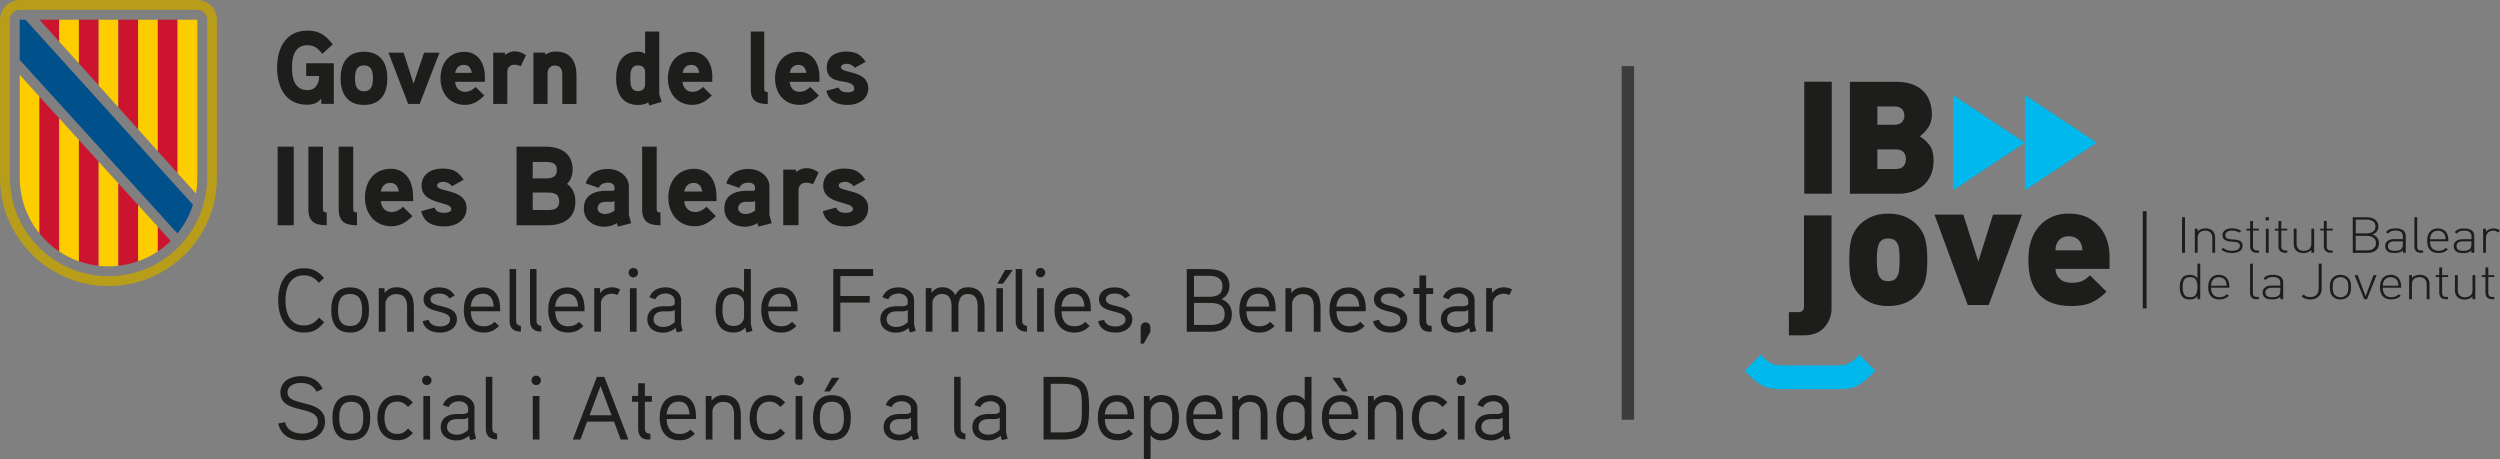 <?xml version="1.0" encoding="UTF-8"?>
<svg id="Capa_2" data-name="Capa 2" xmlns="http://www.w3.org/2000/svg" viewBox="0 0 465.55 85.52">
  <rect x="0" y="0" width="465.55" height="85.52" fill="#808080" stroke="none"/>
  <defs>
    <style>
      .cls-1 {
        fill: none;
      }

      .cls-2 {
        fill: #3c3c3b;
      }

      .cls-3 {
        fill: #1d1d1b;
      }

      .cls-4 {
        fill: #00508b;
      }

      .cls-5 {
        fill: #b89d1b;
      }

      .cls-6 {
        fill: #fecd00;
      }

      .cls-7 {
        fill: #fff;
      }

      .cls-8 {
        fill: #00b8eb;
      }

      .cls-9 {
        fill: #cc142e;
      }
    </style>
  </defs>
  <g id="Capa_1-2" data-name="Capa 1">
    <rect class="cls-2" x="301.99" y="12.31" width="2.31" height="65.85"/>
    <path class="cls-3" d="M57.02,11.79v2.36h2.41c0,1.37-.6,2.63-2.16,2.63-2.43,0-2.9-2.22-2.9-4.18s.45-4.18,2.88-4.18c1.3,0,2.02.62,2.76,1.61l1.95-1.76c-1.28-1.7-2.51-2.57-4.7-2.57-4.06,0-5.66,3.3-5.66,6.9s1.55,6.9,5.57,6.9c1.06,0,1.98-.27,2.66-1.14v.98h2.33v-7.56h-5.15ZM72.13,14.59c0-2.84-1.26-4.96-4.35-4.96s-4.35,2.13-4.35,4.96,1.26,4.95,4.35,4.95,4.35-2.11,4.35-4.95M69.45,14.59c0,1.2-.23,2.4-1.67,2.4s-1.67-1.2-1.67-2.4.21-2.41,1.67-2.41,1.67,1.21,1.67,2.41M78.97,9.81l-1.96,5.78-1.84-5.78h-2.83l3.67,9.55h2.14l3.69-9.55h-2.86ZM90.3,14.38c0-2.8-1.44-4.73-3.8-4.73-2.92,0-4.47,2.22-4.47,4.95s1.67,4.93,4.56,4.93c1.46,0,2.54-.68,3.61-1.74l-1.63-1.6c-.47.48-1.15.91-1.96.91-1.15,0-1.77-.81-1.87-1.87h5.55v-.83h0ZM84.76,13.57c.16-.89.66-1.49,1.61-1.49s1.36.64,1.48,1.49h-3.09ZM97.95,10.29c-.68-.48-1.34-.73-2.1-.73-1.01,0-1.77.66-1.77.66l-.09-.41h-2.14v9.55h2.62v-5.97c0-.81.49-1.34,1.38-1.34.37,0,.76.12,1.13.27l.97-2.03ZM107.34,13.98c0-2.64-1.13-4.39-3.96-4.39-.62,0-1.38.25-1.8.6l-.09-.39h-2.16v9.55h2.64v-5.78c0-.75.54-1.37,1.3-1.37,1.21,0,1.44.79,1.44,1.84v5.32h2.64v-5.37h-.01ZM123.22,18.97c-.04-.14-.45-1.37-.45-1.43V5.87h-2.64v4.14c-.43-.27-.85-.39-1.32-.39-2.99,0-4.08,2.28-4.08,4.95s1.07,4.98,4.08,4.98c.66,0,1.34-.14,1.91-.46l.2.56,2.31-.68h0ZM120.13,15.75c0,.75-.56,1.22-1.3,1.22-1.42,0-1.46-1.35-1.46-2.39s.04-2.41,1.46-2.41c.74,0,1.3.46,1.3,1.22v2.38h0ZM132.66,14.38c0-2.8-1.44-4.73-3.81-4.73-2.92,0-4.47,2.22-4.47,4.95s1.67,4.93,4.56,4.93c1.46,0,2.54-.68,3.61-1.74l-1.63-1.6c-.47.48-1.15.91-1.96.91-1.15,0-1.77-.81-1.87-1.87h5.55v-.83h0ZM127.12,13.57c.16-.89.66-1.49,1.61-1.49s1.36.64,1.48,1.49h-3.09ZM142.96,17.15c-.45,0-.64-.12-.64-.58V5.87h-2.51v10.75c0,2.16,1.17,2.75,3.17,2.75l-.02-2.2h0ZM152.6,14.38c0-2.8-1.44-4.73-3.8-4.73-2.92,0-4.47,2.22-4.47,4.95s1.67,4.93,4.56,4.93c1.46,0,2.54-.68,3.61-1.74l-1.63-1.6c-.47.48-1.15.91-1.96.91-1.15,0-1.77-.81-1.87-1.87h5.55v-.83h0ZM147.06,13.57c.16-.89.66-1.49,1.61-1.49s1.36.64,1.48,1.49h-3.09ZM161.68,16.43c0-3.44-5.07-2.67-5.07-3.89,0-.56.72-.66,1.13-.66.56,0,1.11.31,1.44.75l2.02-1.12c-.97-1.47-1.91-1.91-3.71-1.91s-3.53.91-3.53,2.94c0,3.8,5.11,1.72,5.11,4,0,.58-.81.66-1.24.66-.99,0-1.42-.33-1.65-.91l-2.29.62c.47,1.99,2.04,2.63,3.98,2.63s3.83-1.04,3.83-3.11"/>
    <path class="cls-3" d="M54.7,27.31h-3v14.64h3v-14.64ZM60.83,39.55c-.48,0-.69-.12-.69-.63v-11.61h-2.71v11.66c0,2.35,1.26,2.98,3.42,2.98l-.02-2.39h0ZM66.47,39.55c-.48,0-.69-.12-.69-.63v-11.61h-2.71v11.66c0,2.35,1.26,2.98,3.42,2.98l-.02-2.39h0ZM76.92,36.56c0-3.04-1.55-5.13-4.12-5.13-3.15,0-4.84,2.41-4.84,5.36s1.81,5.34,4.94,5.34c1.58,0,2.75-.73,3.91-1.89l-1.76-1.74c-.5.52-1.24.98-2.12.98-1.24,0-1.91-.88-2.02-2.03h6.02v-.9h0ZM70.93,35.67c.17-.96.71-1.61,1.74-1.61s1.47.69,1.6,1.61h-3.34ZM86.89,38.78c0-3.73-5.49-2.9-5.49-4.21,0-.61.78-.71,1.22-.71.61,0,1.2.34,1.55.82l2.18-1.21c-1.05-1.59-2.06-2.08-4.01-2.08s-3.83.98-3.83,3.19c0,3.63,5.53,2.83,5.53,4.34,0,.63-.88.71-1.34.71-1.07,0-1.53-.35-1.78-.98l-2.48.67c.5,2.16,2.2,2.85,4.31,2.85s4.14-1.13,4.14-3.38M107.14,37.48c0-1.26-.48-2.52-1.55-3.23.69-.67,1.05-1.65,1.05-2.62,0-3.11-2.25-4.32-5.07-4.32h-5.38v14.64h5.72c2.96,0,5.24-1.21,5.24-4.46M103.7,31.65c0,1.36-.95,1.57-2.08,1.57h-2.42v-3.06h2.42c1.11,0,2.08.17,2.08,1.49M104.14,37.5c0,1.44-1.03,1.61-2.23,1.61h-2.71v-3.25h2.71c1.2,0,2.23.19,2.23,1.63M117.11,39.99v-5.26c0-2.01-1.97-3.27-3.85-3.27-1.99,0-3.59.79-4.18,2.69l2.42.84c.31-.71.97-.98,1.76-.98.65,0,1.18.35,1.18.96v.29c0,.12-.08.25-.36.27,0,0-.88-.02-1.58,0-2.63.15-3.78,1.4-3.78,3.29,0,2.2,1.81,3.4,3.85,3.4.76,0,1.68-.23,2.29-.69l.21.67,2.46-.63-.42-1.57h0ZM114.44,39.2c-.53.42-1.13.65-1.81.65-.57,0-1.35-.33-1.35-1.02,0-.9.67-1.23,1.45-1.25h1.18c.21,0,.38-.04.53-.15v1.78h0ZM122.98,39.55c-.48,0-.69-.12-.69-.63v-11.61h-2.71v11.66c0,2.35,1.26,2.98,3.42,2.98l-.02-2.39h0ZM133.42,36.56c0-3.04-1.55-5.13-4.12-5.13-3.15,0-4.84,2.41-4.84,5.36s1.81,5.34,4.94,5.34c1.58,0,2.75-.73,3.91-1.89l-1.76-1.74c-.5.52-1.24.98-2.12.98-1.24,0-1.91-.88-2.02-2.03h6.02v-.9h0ZM127.43,35.67c.17-.96.72-1.61,1.74-1.61s1.47.69,1.6,1.61h-3.34ZM143.28,39.99v-5.26c0-2.01-1.97-3.27-3.85-3.27-2,0-3.59.79-4.18,2.69l2.42.84c.31-.71.97-.98,1.76-.98.65,0,1.18.35,1.18.96v.29c0,.12-.08.25-.36.27,0,0-.88-.02-1.58,0-2.63.15-3.78,1.4-3.78,3.29,0,2.2,1.81,3.4,3.85,3.4.76,0,1.68-.23,2.29-.69l.21.67,2.46-.63-.42-1.57h0ZM140.62,39.2c-.53.42-1.13.65-1.81.65-.57,0-1.35-.33-1.35-1.02,0-.9.67-1.23,1.45-1.25h1.18c.21,0,.38-.04.53-.15v1.78h0ZM152.45,32.11c-.73-.52-1.45-.8-2.27-.8-1.09,0-1.91.71-1.91.71l-.1-.44h-2.31v10.36h2.84v-6.48c0-.88.52-1.44,1.49-1.44.4,0,.82.12,1.22.29l1.05-2.2h0ZM161.68,38.78c0-3.73-5.49-2.9-5.49-4.21,0-.61.78-.71,1.22-.71.61,0,1.2.34,1.55.82l2.18-1.21c-1.05-1.59-2.06-2.08-4.01-2.08s-3.83.98-3.83,3.19c0,3.63,5.53,2.83,5.53,4.34,0,.63-.88.71-1.34.71-1.07,0-1.53-.35-1.79-.98l-2.48.67c.5,2.16,2.21,2.85,4.31,2.85s4.14-1.13,4.14-3.38"/>
    <path class="cls-5" d="M36.74,0H3.68C1.65,0,0,1.64,0,3.68v29.39c0,11.16,9.05,20.2,20.2,20.2s20.2-9.05,20.2-20.2V3.68c0-2.03-1.64-3.68-3.68-3.68M38.58,33.06c0,10.15-8.23,18.37-18.37,18.37S1.84,43.21,1.84,33.06V3.68c0-1.02.82-1.84,1.84-1.84h33.06c1.02,0,1.84.82,1.84,1.84v29.39h0Z"/>
    <polygon class="cls-9" points="11.02 3.68 7.36 3.68 11.02 7.73 11.02 3.68"/>
    <polygon class="cls-6" points="11.02 7.34 11.02 3.68 14.7 3.68 14.7 11.82 11.02 7.73 11.02 7.34"/>
    <polygon class="cls-9" points="14.7 3.68 18.37 3.68 18.37 15.9 14.7 11.82 14.7 3.68"/>
    <polygon class="cls-6" points="18.37 3.68 22.04 3.68 22.04 19.99 18.37 15.9 18.37 3.68"/>
    <polygon class="cls-9" points="22.04 3.68 25.72 3.68 25.72 24.08 22.04 19.99 22.04 3.68"/>
    <polygon class="cls-6" points="25.72 22.96 25.72 3.68 29.39 3.68 29.39 25.72 29.39 28.16 25.72 24.08 25.72 22.96"/>
    <polygon class="cls-9" points="29.39 3.68 33.06 3.68 33.06 32.24 29.39 28.16 29.39 3.68"/>
    <path class="cls-6" d="M33.06,32.24V3.68h3.68v29.39c0,1.01-.09,2-.26,2.96l-3.4-3.79h0Z"/>
    <path class="cls-6" d="M3.68,33.09c0,3.93,1.38,7.56,3.68,10.39v-25.47l-3.68-4.06v19.15Z"/>
    <path class="cls-9" d="M7.35,18.01v25.47c1.05,1.3,2.29,2.43,3.68,3.36v-24.8l-3.68-4.03Z"/>
    <path class="cls-6" d="M11.02,22.03v24.8c1.13.76,2.37,1.38,3.68,1.84v-22.6l-3.68-4.04Z"/>
    <path class="cls-9" d="M14.7,48.65c1.17.41,2.4.7,3.68.84v-19.38l-3.68-4.04v22.58Z"/>
    <path class="cls-6" d="M18.37,46.84v2.66c.6.07,1.21.1,1.84.1s1.23-.03,1.84-.1v-15.35l-3.68-4.04v16.73Z"/>
    <path class="cls-9" d="M25.72,38.18l-3.68-4.04v15.34c1.28-.14,2.5-.43,3.68-.84v-10.46h0Z"/>
    <polygon class="cls-7" points="25.72 35.42 25.76 35.4 25.72 35.34 25.72 35.42"/>
    <path class="cls-6" d="M25.72,48.65c1.31-.46,2.54-1.09,3.68-1.84v-4.58l-3.68-4.04v10.46h0Z"/>
    <path class="cls-9" d="M29.39,42.23v4.59c.86-.58,1.66-1.23,2.4-1.95l-2.4-2.64Z"/>
    <path class="cls-4" d="M33.06,43.45c1.27-1.57,2.25-3.37,2.88-5.33l-1.94-2.13L4.75,3.68h-1.08v7.47l28.64,31.52.73.79h.01s0,0,0,0Z"/>
    <path class="cls-3" d="M60.37,60.02c-1.11,1.3-1.99,1.91-3.74,1.91-3.48,0-4.82-2.88-4.82-5.99s1.32-5.99,4.8-5.99c1.67,0,2.68.6,3.73,1.82l-.96.9c-.77-.87-1.51-1.4-2.77-1.4-2.74,0-3.45,2.49-3.45,4.67s.71,4.67,3.45,4.67c1.29,0,2.04-.57,2.81-1.47l.96.89h0Z"/>
    <path class="cls-3" d="M65.19,61.93c-2.59,0-3.51-1.8-3.51-4.2s.92-4.21,3.51-4.21,3.53,1.82,3.53,4.21-.94,4.2-3.53,4.2ZM65.19,54.74c-1.91,0-2.24,1.49-2.24,2.99s.33,2.98,2.24,2.98,2.24-1.47,2.24-2.98-.33-2.99-2.24-2.99Z"/>
    <path class="cls-3" d="M77.06,61.78h-1.25v-4.56c0-1.42-.42-2.46-2.09-2.46-1.11,0-1.94.89-1.94,1.77v5.25h-1.25v-8.11h1.07l.03.9c.52-.77,1.4-1.07,2.14-1.07,2.37,0,3.3,1.46,3.3,3.68v4.6h0Z"/>
    <path class="cls-3" d="M81.99,61.93c-1.57,0-2.91-.55-3.3-2.11l1.12-.28c.28.92,1.14,1.25,2.16,1.25.75,0,1.84-.3,1.84-1.29,0-2.04-4.93-.89-4.93-3.76,0-1.54,1.36-2.22,2.83-2.22,1.37,0,2.26.39,2.96,1.52l-.98.54c-.43-.68-1.11-.92-1.87-.92-.62,0-1.65.17-1.65,1.09,0,1.77,4.92.67,4.92,3.71,0,1.64-1.55,2.48-3.08,2.48h0Z"/>
    <path class="cls-3" d="M93.12,57.97h-5.45c.05,1.64.71,2.79,2.44,2.79.83,0,1.51-.3,1.99-.83l.82.77c-.77.8-1.62,1.23-2.81,1.23-2.58,0-3.74-1.79-3.74-4.2s1.09-4.2,3.61-4.2c2.11,0,3.15,1.64,3.15,3.83v.6h0ZM91.93,57.09c-.07-1.32-.57-2.39-2.01-2.39s-2.12.96-2.26,2.39h4.27Z"/>
    <path class="cls-3" d="M97.01,61.76c-1.4-.03-2.11-.64-2.11-2.01v-9.65h1.21v9.65c0,.47.2.87.89.92v1.09Z"/>
    <path class="cls-3" d="M100.81,61.76c-1.4-.03-2.11-.64-2.11-2.01v-9.65h1.21v9.65c0,.47.2.87.89.92v1.09Z"/>
    <path class="cls-3" d="M108.84,57.97h-5.45c.05,1.64.71,2.79,2.44,2.79.83,0,1.51-.3,1.99-.83l.82.77c-.77.8-1.62,1.23-2.81,1.23-2.58,0-3.74-1.79-3.74-4.2s1.09-4.2,3.61-4.2c2.11,0,3.15,1.64,3.15,3.83v.6h0ZM107.65,57.09c-.07-1.32-.57-2.39-2.01-2.39s-2.12.96-2.26,2.39h4.27Z"/>
    <path class="cls-3" d="M114.99,54.93c-.33-.14-.71-.24-1.07-.24-1.09,0-2.01.77-2.01,1.79v5.28h-1.25v-8.11h1.07l.03.97c.42-.73,1.32-1.12,2.16-1.12.55,0,1.07.14,1.57.4l-.5,1.02h0Z"/>
    <path class="cls-3" d="M117.93,51.65c-.48,0-.87-.4-.87-.87,0-.5.39-.89.87-.89s.89.39.89.89c0,.47-.4.87-.89.87ZM118.55,61.78h-1.25v-8.11h1.25v8.11Z"/>
    <path class="cls-3" d="M127.12,61.64l-1.09.26-.22-.82c-.75.62-1.51.87-2.36.87-1.59,0-2.91-.85-2.91-2.51,0-1.47,1.07-2.36,2.81-2.41.25-.01,1.25,0,1.25,0,.37-.01.75-.05,1.04-.37v-.67c0-.85-.89-1.34-1.65-1.34s-1.62.28-1.97,1.09l-1.09-.37c.5-1.32,1.62-1.86,3.09-1.86,1.37,0,2.81.94,2.81,2.37v4.52l.28,1.22h0ZM125.64,57.72c-.45.25-.64.26-.97.26h-1.23c-.87.01-1.74.43-1.74,1.47s.96,1.44,1.79,1.44,1.51-.3,2.16-.9v-2.27h0Z"/>
    <path class="cls-3" d="M139,61.94l-.22-.96c-.57.71-1.4.94-2.18.94-2.58,0-3.34-1.93-3.34-4.21s.82-4.2,3.36-4.2c.62,0,1.44.23,1.93.92v-4.33h1.27v10.23s.28,1.23.3,1.29c0,0-1.12.32-1.12.32ZM138.56,56.51c0-1.09-.87-1.77-1.93-1.77-1.87,0-2.09,1.61-2.09,2.98s.22,2.99,2.08,2.99c1.05,0,1.94-.67,1.94-1.77v-2.43Z"/>
    <path class="cls-3" d="M148.51,57.97h-5.45c.05,1.64.71,2.79,2.44,2.79.83,0,1.51-.3,1.99-.83l.82.77c-.77.8-1.62,1.23-2.81,1.23-2.58,0-3.74-1.79-3.74-4.2s1.09-4.2,3.61-4.2c2.11,0,3.15,1.64,3.15,3.83v.6h0ZM147.32,57.09c-.07-1.32-.57-2.39-2.01-2.39s-2.12.96-2.26,2.39h4.27Z"/>
    <path class="cls-3" d="M162.59,51.41h-6.1v3.71h5.47v1.23h-5.47v5.42h-1.32v-11.67h7.43v1.3h0Z"/>
    <path class="cls-3" d="M170.51,61.64l-1.09.26-.22-.82c-.75.62-1.51.87-2.36.87-1.59,0-2.91-.85-2.91-2.51,0-1.47,1.07-2.36,2.81-2.41.25-.01,1.25,0,1.25,0,.37-.01.75-.05,1.04-.37v-.67c0-.85-.89-1.34-1.65-1.34s-1.62.28-1.97,1.09l-1.09-.37c.5-1.32,1.62-1.86,3.09-1.86,1.37,0,2.81.94,2.81,2.37v4.52l.28,1.22h0ZM169.04,57.72c-.45.25-.64.26-.97.26h-1.23c-.87.01-1.74.43-1.74,1.47s.96,1.44,1.79,1.44,1.51-.3,2.16-.9v-2.27h0Z"/>
    <path class="cls-3" d="M183.33,61.78h-1.27v-4.6c0-1.23-.25-2.43-1.82-2.43s-1.77,1.44-1.77,2.59v4.43h-1.27v-4.6c0-1.23-.26-2.43-1.84-2.43-.87,0-1.72.73-1.72,1.61v5.42h-1.25v-8.11h1.07l.03.9c.47-.77,1.28-1.07,1.91-1.07,1.09,0,1.91.39,2.51,1.47.5-1.05,1.32-1.47,2.34-1.47,2.24,0,3.09,1.57,3.09,3.68v4.6h0Z"/>
    <path class="cls-3" d="M186.77,61.78h-1.23v-8.11h1.23v8.11ZM188.6,50.27l-1.82,2.56h-1.04l1.42-2.56h1.44Z"/>
    <path class="cls-3" d="M191.25,61.76c-1.4-.03-2.11-.64-2.11-2.01v-9.65h1.21v9.65c0,.47.2.87.89.92v1.09Z"/>
    <path class="cls-3" d="M193.76,51.65c-.48,0-.87-.4-.87-.87,0-.5.39-.89.87-.89s.89.39.89.89c0,.47-.4.87-.89.87ZM194.38,61.78h-1.25v-8.11h1.25v8.11Z"/>
    <path class="cls-3" d="M203.12,57.97h-5.45c.05,1.64.71,2.79,2.44,2.79.83,0,1.51-.3,1.99-.83l.82.77c-.77.8-1.62,1.23-2.81,1.23-2.58,0-3.74-1.79-3.74-4.2s1.09-4.2,3.61-4.2c2.11,0,3.15,1.64,3.15,3.83v.6h0ZM201.94,57.09c-.07-1.32-.57-2.39-2.01-2.39s-2.12.96-2.26,2.39h4.27,0Z"/>
    <path class="cls-3" d="M207.77,61.93c-1.57,0-2.91-.55-3.3-2.11l1.12-.28c.28.92,1.14,1.25,2.16,1.25.75,0,1.84-.3,1.84-1.29,0-2.04-4.93-.89-4.93-3.76,0-1.54,1.36-2.22,2.83-2.22,1.37,0,2.26.39,2.96,1.52l-.99.54c-.43-.68-1.11-.92-1.87-.92-.62,0-1.65.17-1.65,1.09,0,1.77,4.92.67,4.92,3.71,0,1.64-1.55,2.48-3.08,2.48h0Z"/>
    <path class="cls-3" d="M214.23,61.78l-1.24,2.2h-.57v-3.02c0-.52.4-.94.87-.94.54,0,.94.42.94.94v.82h0Z"/>
    <path class="cls-3" d="M225.37,61.78h-4.37v-11.67h4.08c2.16,0,3.87.85,3.87,3.19,0,.89-.4,1.84-1.46,2.41,1.36.54,1.91,1.64,1.91,2.76,0,2.44-1.76,3.31-4.03,3.31ZM225.1,51.36h-2.76v3.91h2.81c1.36,0,2.49-.37,2.49-1.97s-1.25-1.94-2.54-1.94h0ZM225.37,56.41h-3.02v4.1h3.02c1.39,0,2.69-.32,2.69-2.02s-1.29-2.08-2.69-2.08Z"/>
    <path class="cls-3" d="M237.54,57.97h-5.45c.05,1.64.71,2.79,2.44,2.79.83,0,1.51-.3,1.99-.83l.82.77c-.77.8-1.62,1.23-2.81,1.23-2.58,0-3.74-1.79-3.74-4.2s1.09-4.2,3.61-4.2c2.11,0,3.15,1.64,3.15,3.83v.6h0ZM236.35,57.09c-.07-1.32-.57-2.39-2.01-2.39s-2.12.96-2.26,2.39h4.27,0Z"/>
    <path class="cls-3" d="M245.9,61.78h-1.25v-4.56c0-1.42-.42-2.46-2.09-2.46-1.11,0-1.94.89-1.94,1.77v5.25h-1.25v-8.11h1.07l.03.9c.52-.77,1.4-1.07,2.14-1.07,2.37,0,3.3,1.46,3.3,3.68v4.6h0Z"/>
    <path class="cls-3" d="M254.32,57.97h-5.45c.05,1.64.71,2.79,2.44,2.79.83,0,1.51-.3,1.99-.83l.82.77c-.77.8-1.62,1.23-2.81,1.23-2.58,0-3.74-1.79-3.74-4.2s1.09-4.2,3.61-4.2c2.11,0,3.15,1.64,3.15,3.83v.6h0ZM253.13,57.09c-.07-1.32-.57-2.39-2.01-2.39s-2.12.96-2.26,2.39h4.27,0Z"/>
    <path class="cls-3" d="M258.97,61.93c-1.57,0-2.91-.55-3.3-2.11l1.12-.28c.28.92,1.14,1.25,2.16,1.25.75,0,1.84-.3,1.84-1.29,0-2.04-4.93-.89-4.93-3.76,0-1.54,1.36-2.22,2.83-2.22,1.37,0,2.26.39,2.96,1.52l-.99.54c-.43-.68-1.11-.92-1.87-.92-.62,0-1.65.17-1.65,1.09,0,1.77,4.92.67,4.92,3.71,0,1.64-1.55,2.48-3.08,2.48h0Z"/>
    <path class="cls-3" d="M266.88,54.75h-1.3v4.92c0,.75.28,1,1.02,1.02v1.09h-.47c-1.25,0-1.8-.85-1.8-2.01v-5.02h-1.14v-1.09h1.14v-2.36h1.25v2.36h1.3v1.09h0Z"/>
    <path class="cls-3" d="M274.89,61.64l-1.09.26-.22-.82c-.75.62-1.51.87-2.36.87-1.59,0-2.91-.85-2.91-2.51,0-1.47,1.07-2.36,2.81-2.41.25-.01,1.25,0,1.25,0,.37-.01.75-.05,1.04-.37v-.67c0-.85-.89-1.34-1.65-1.34s-1.62.28-1.97,1.09l-1.09-.37c.5-1.32,1.62-1.86,3.09-1.86,1.37,0,2.81.94,2.81,2.37v4.52l.28,1.22h0ZM273.42,57.72c-.45.25-.64.26-.97.26h-1.24c-.87.01-1.74.43-1.74,1.47s.96,1.44,1.79,1.44,1.51-.3,2.16-.9v-2.27h0Z"/>
    <path class="cls-3" d="M281.08,54.93c-.33-.14-.71-.24-1.07-.24-1.09,0-2.01.77-2.01,1.79v5.28h-1.25v-8.11h1.07l.03.97c.42-.73,1.32-1.12,2.16-1.12.55,0,1.07.14,1.57.4l-.5,1.02h0Z"/>
    <path class="cls-3" d="M56.36,82c-2.37,0-4.01-.92-4.55-3.13l1.27-.25c.4,1.61,1.79,2.12,3.28,2.12,1.29,0,2.84-.68,2.84-2.22,0-3.19-6.99-1.27-6.99-5.42,0-2.09,1.87-3.05,3.8-3.05s3.24.67,4.1,2.36l-1.15.54c-.65-1.21-1.59-1.64-2.94-1.64-1.05,0-2.48.42-2.48,1.79,0,2.77,6.99,1.04,6.99,5.42,0,2.26-2.04,3.48-4.16,3.48h0Z"/>
    <path class="cls-3" d="M65.41,82c-2.59,0-3.51-1.8-3.51-4.2s.92-4.21,3.51-4.21,3.53,1.82,3.53,4.21-.94,4.2-3.53,4.2ZM65.41,74.81c-1.91,0-2.24,1.49-2.24,2.99s.33,2.98,2.24,2.98,2.24-1.47,2.24-2.98-.33-2.99-2.24-2.99Z"/>
    <path class="cls-3" d="M75.99,75.78c-.54-.58-1.11-1-1.97-1-1.89,0-2.43,1.49-2.43,3.02s.54,3.01,2.43,3.01c.87,0,1.44-.42,1.97-1l.9.83c-.85.9-1.59,1.34-2.88,1.34-2.48,0-3.73-1.84-3.73-4.18s1.25-4.21,3.73-4.21c1.29,0,2.04.47,2.88,1.36l-.9.83h0Z"/>
    <path class="cls-3" d="M79.47,71.71c-.48,0-.87-.4-.87-.87,0-.5.39-.89.87-.89s.89.39.89.89c0,.47-.4.87-.89.87ZM80.09,81.85h-1.25v-8.11h1.25v8.11Z"/>
    <path class="cls-3" d="M88.65,81.71l-1.09.26-.22-.82c-.75.62-1.51.87-2.36.87-1.59,0-2.91-.85-2.91-2.51,0-1.47,1.07-2.36,2.81-2.41.25-.01,1.25,0,1.25,0,.37-.01.75-.05,1.04-.37v-.67c0-.85-.89-1.34-1.65-1.34s-1.62.28-1.97,1.09l-1.09-.37c.5-1.32,1.62-1.86,3.09-1.86,1.37,0,2.81.94,2.81,2.37v4.52l.28,1.22h0ZM87.18,77.78c-.45.25-.64.26-.97.26h-1.23c-.87.01-1.74.43-1.74,1.47s.96,1.44,1.79,1.44,1.51-.3,2.16-.9v-2.27h0Z"/>
    <path class="cls-3" d="M92.58,81.83c-1.4-.03-2.11-.64-2.11-2.01v-9.65h1.21v9.65c0,.47.2.87.89.92v1.09Z"/>
    <path class="cls-3" d="M99.84,71.71c-.48,0-.87-.4-.87-.87,0-.5.39-.89.87-.89s.89.39.89.89c0,.47-.4.87-.89.87ZM100.46,81.85h-1.25v-8.11h1.25v8.11Z"/>
    <path class="cls-3" d="M117.01,81.85h-1.42l-1.25-3.34h-5l-1.25,3.34h-1.42l4.48-11.67h1.39l4.48,11.67h0ZM113.88,77.33l-2.05-5.45-2.05,5.45h4.12,0Z"/>
    <path class="cls-3" d="M121.39,74.82h-1.3v4.92c0,.75.28,1,1.02,1.02v1.09h-.47c-1.25,0-1.8-.85-1.8-2.01v-5.02h-1.14v-1.09h1.14v-2.36h1.25v2.36h1.3v1.09h0Z"/>
    <path class="cls-3" d="M129.59,78.03h-5.45c.05,1.64.71,2.79,2.44,2.79.83,0,1.51-.3,1.99-.83l.82.77c-.77.8-1.62,1.23-2.81,1.23-2.58,0-3.74-1.79-3.74-4.2s1.09-4.2,3.61-4.2c2.11,0,3.15,1.64,3.15,3.83v.6h0ZM128.4,77.17c-.07-1.32-.57-2.39-2.01-2.39s-2.12.96-2.26,2.39h4.27Z"/>
    <path class="cls-3" d="M137.95,81.85h-1.25v-4.56c0-1.42-.42-2.46-2.09-2.46-1.11,0-1.94.89-1.94,1.77v5.25h-1.25v-8.11h1.07l.03.9c.52-.77,1.4-1.07,2.14-1.07,2.37,0,3.3,1.46,3.3,3.68v4.6h0Z"/>
    <path class="cls-3" d="M145.31,75.78c-.54-.58-1.11-1-1.97-1-1.89,0-2.43,1.49-2.43,3.02s.54,3.01,2.43,3.01c.87,0,1.44-.42,1.97-1l.9.83c-.85.9-1.59,1.34-2.88,1.34-2.48,0-3.73-1.84-3.73-4.18s1.25-4.21,3.73-4.21c1.29,0,2.04.47,2.88,1.36l-.9.83h0Z"/>
    <path class="cls-3" d="M148.79,71.71c-.48,0-.87-.4-.87-.87,0-.5.39-.89.87-.89s.89.39.89.89c0,.47-.4.87-.89.87ZM149.41,81.85h-1.25v-8.11h1.25v8.11Z"/>
    <path class="cls-3" d="M154.91,82c-2.59,0-3.51-1.8-3.51-4.2s.92-4.21,3.51-4.21,3.53,1.82,3.53,4.21-.94,4.2-3.53,4.2ZM154.91,74.81c-1.91,0-2.24,1.49-2.24,2.99s.33,2.98,2.24,2.98,2.24-1.47,2.24-2.98-.33-2.99-2.24-2.99ZM156.33,70.34l-1.82,2.56h-1.02l1.42-2.56h1.42,0Z"/>
    <path class="cls-3" d="M171.12,81.71l-1.09.26-.22-.82c-.75.62-1.51.87-2.36.87-1.59,0-2.91-.85-2.91-2.51,0-1.47,1.07-2.36,2.81-2.41.25-.01,1.25,0,1.25,0,.37-.01.75-.05,1.04-.37v-.67c0-.85-.89-1.34-1.65-1.34s-1.62.28-1.97,1.09l-1.09-.37c.5-1.32,1.62-1.86,3.09-1.86,1.37,0,2.81.94,2.81,2.37v4.52l.28,1.22h0ZM169.65,77.78c-.45.25-.64.26-.97.26h-1.24c-.87.01-1.74.43-1.74,1.47s.96,1.44,1.79,1.44,1.51-.3,2.16-.9c0,0,0-2.27,0-2.27Z"/>
    <path class="cls-3" d="M179.79,81.83c-1.4-.03-2.11-.64-2.11-2.01v-9.65h1.21v9.65c0,.47.2.87.89.92v1.09Z"/>
    <path class="cls-3" d="M187.64,81.71l-1.09.26-.22-.82c-.75.62-1.51.87-2.36.87-1.59,0-2.91-.85-2.91-2.51,0-1.47,1.07-2.36,2.81-2.41.25-.01,1.25,0,1.25,0,.37-.01.75-.05,1.04-.37v-.67c0-.85-.89-1.34-1.65-1.34s-1.62.28-1.97,1.09l-1.09-.37c.5-1.32,1.62-1.86,3.09-1.86,1.37,0,2.81.94,2.81,2.37v4.52l.28,1.22h0ZM186.17,77.78c-.45.25-.64.26-.97.26h-1.24c-.87.01-1.74.43-1.74,1.47s.96,1.44,1.79,1.44,1.51-.3,2.16-.9v-2.27h0Z"/>
    <path class="cls-3" d="M197.66,81.85h-3.33v-11.67h3.33c4.6,0,5.15,1.76,5.15,5.84s-.55,5.84-5.15,5.84h0ZM201.03,72.56c-.47-.77-1.4-1.09-3.15-1.09h-2.22v9.05h2.22c1.74,0,2.68-.32,3.15-1.11.45-.73.43-1.99.43-3.41s.01-2.68-.43-3.45Z"/>
    <path class="cls-3" d="M211.19,78.03h-5.45c.05,1.64.71,2.79,2.44,2.79.83,0,1.51-.3,1.99-.83l.82.77c-.77.8-1.62,1.23-2.81,1.23-2.58,0-3.74-1.79-3.74-4.2s1.09-4.2,3.61-4.2c2.11,0,3.15,1.64,3.15,3.83v.6h0ZM210,77.17c-.07-1.32-.57-2.39-2.01-2.39s-2.12.96-2.26,2.39h4.27,0Z"/>
    <path class="cls-3" d="M216.2,82c-.64,0-1.39-.2-1.94-.97v4.5h-1.25v-11.79h1.07l.03.96c.54-.83,1.42-1.14,2.11-1.14,2.54,0,3.33,2.01,3.33,4.27s-.8,4.18-3.34,4.18h0ZM216.2,74.84c-1.04,0-1.94.85-1.94,1.76v2.41c0,.96.89,1.77,1.94,1.77,1.86,0,2.09-1.62,2.09-2.96s-.23-2.98-2.09-2.98Z"/>
    <path class="cls-3" d="M227.66,78.03h-5.45c.05,1.64.71,2.79,2.44,2.79.83,0,1.51-.3,1.99-.83l.82.77c-.77.8-1.62,1.23-2.81,1.23-2.58,0-3.74-1.79-3.74-4.2s1.09-4.2,3.61-4.2c2.11,0,3.15,1.64,3.15,3.83v.6h0ZM226.47,77.17c-.07-1.32-.57-2.39-2.01-2.39s-2.12.96-2.26,2.39h4.27,0Z"/>
    <path class="cls-3" d="M236.02,81.85h-1.25v-4.56c0-1.42-.42-2.46-2.09-2.46-1.11,0-1.94.89-1.94,1.77v5.25h-1.25v-8.11h1.07l.03.9c.52-.77,1.4-1.07,2.14-1.07,2.37,0,3.3,1.46,3.3,3.68v4.6h0Z"/>
    <path class="cls-3" d="M243.41,82.02l-.22-.96c-.57.71-1.4.94-2.18.94-2.58,0-3.34-1.93-3.34-4.21s.82-4.2,3.36-4.2c.62,0,1.44.23,1.93.92v-4.33h1.27v10.23s.28,1.23.3,1.29l-1.12.32ZM242.96,76.58c0-1.09-.87-1.77-1.93-1.77-1.87,0-2.09,1.61-2.09,2.98s.22,2.99,2.08,2.99c1.05,0,1.94-.67,1.94-1.77v-2.43Z"/>
    <path class="cls-3" d="M252.91,78.03h-5.45c.05,1.64.71,2.79,2.44,2.79.83,0,1.51-.3,1.99-.83l.82.77c-.77.8-1.62,1.23-2.81,1.23-2.58,0-3.74-1.79-3.74-4.2s1.09-4.2,3.61-4.2c2.11,0,3.15,1.64,3.15,3.83v.6h0ZM251.72,77.17c-.07-1.32-.57-2.39-2.01-2.39s-2.12.96-2.26,2.39h4.27,0ZM250.96,72.9h-1l-1.86-2.56h1.46l1.4,2.56Z"/>
    <path class="cls-3" d="M261.27,81.85h-1.25v-4.56c0-1.42-.42-2.46-2.09-2.46-1.11,0-1.94.89-1.94,1.77v5.25h-1.25v-8.11h1.07l.03.9c.52-.77,1.4-1.07,2.14-1.07,2.37,0,3.3,1.46,3.3,3.68v4.6h0Z"/>
    <path class="cls-3" d="M268.63,75.78c-.54-.58-1.11-1-1.97-1-1.89,0-2.43,1.49-2.43,3.02s.54,3.01,2.43,3.01c.87,0,1.44-.42,1.97-1l.9.83c-.85.9-1.59,1.34-2.88,1.34-2.48,0-3.73-1.84-3.73-4.18s1.25-4.21,3.73-4.21c1.29,0,2.04.47,2.88,1.36l-.9.83h0Z"/>
    <path class="cls-3" d="M272.11,71.71c-.49,0-.87-.4-.87-.87,0-.5.39-.89.87-.89s.89.39.89.89c0,.47-.4.87-.89.87ZM272.73,81.85h-1.25v-8.11h1.25v8.11Z"/>
    <path class="cls-3" d="M281.29,81.71l-1.09.26-.22-.82c-.75.62-1.51.87-2.36.87-1.59,0-2.91-.85-2.91-2.51,0-1.47,1.07-2.36,2.81-2.41.25-.01,1.25,0,1.25,0,.37-.01.75-.05,1.04-.37v-.67c0-.85-.89-1.34-1.65-1.34s-1.62.28-1.97,1.09l-1.09-.37c.5-1.32,1.62-1.86,3.09-1.86,1.37,0,2.81.94,2.81,2.37v4.52l.28,1.22h0ZM279.82,77.78c-.45.25-.64.26-.97.26h-1.24c-.87.01-1.74.43-1.74,1.47s.96,1.44,1.79,1.44,1.51-.3,2.16-.9v-2.27h0Z"/>
    <path class="cls-1" d="M353.06,27.82h-3.46v3.65h3.46c.65,0,1.12-.18,1.42-.54.3-.36.45-.79.45-1.3s-.15-.93-.44-1.28c-.3-.35-.77-.53-1.43-.53h0Z"/>
    <path class="cls-1" d="M446.46,52.35c-.1-.23-.27-.41-.51-.55-.24-.14-.49-.2-.77-.2s-.54.07-.77.2c-.23.13-.4.32-.51.55-.06.15-.11.27-.13.38-.02.11-.04.26-.05.46h2.89c0-.22-.02-.38-.04-.48s-.06-.22-.12-.37h0Z"/>
    <path class="cls-1" d="M441.9,43.14c.3-.21.45-.53.45-.96,0-.29-.07-.53-.21-.73-.14-.19-.33-.33-.58-.42-.24-.09-.52-.14-.82-.14h-2.06v2.57h2.06c.47,0,.86-.11,1.16-.32h0Z"/>
    <path class="cls-1" d="M421.85,54.48c0,.3.1.52.31.66.21.14.53.21.97.21.27,0,.5-.02.69-.07.19-.04.37-.14.53-.28.18-.15.27-.44.27-.85v-.58h-1.53c-.84,0-1.25.3-1.25.9h0Z"/>
    <path class="cls-1" d="M441.69,44.08c-.25-.11-.54-.16-.87-.16h-2.14v2.71h2.14c.33,0,.62-.05.87-.16.25-.11.43-.27.57-.47.13-.2.2-.45.2-.72s-.07-.52-.2-.73c-.13-.2-.32-.36-.57-.47Z"/>
    <path class="cls-1" d="M414.47,52.35c-.1-.23-.27-.41-.51-.55-.24-.14-.49-.2-.77-.2s-.54.07-.77.2c-.23.13-.4.32-.51.55-.06.15-.11.27-.13.38-.02.11-.04.26-.05.46h2.89c0-.22-.02-.38-.04-.48s-.06-.22-.12-.37h0Z"/>
    <path class="cls-1" d="M386.68,44.37c-.38-.25-.85-.37-1.42-.37s-1.03.13-1.41.37c-.38.25-.65.56-.8.94-.18.38-.28.81-.28,1.31h5c0-.5-.09-.94-.28-1.31-.16-.38-.44-.69-.82-.94Z"/>
    <path class="cls-1" d="M407.82,51.6c-.54,0-.91.17-1.1.51-.19.34-.28.8-.28,1.36s.09,1.03.28,1.37c.19.34.56.51,1.1.51s.92-.17,1.1-.51c.19-.34.28-.8.28-1.37s-.1-1.02-.28-1.36c-.19-.34-.56-.51-1.1-.51h0Z"/>
    <path class="cls-1" d="M436.86,51.98c-.27-.25-.61-.38-1.01-.38s-.75.13-1.02.38c-.18.17-.3.37-.36.62-.05.25-.08.54-.08.87s.03.62.08.87c.05.25.17.46.36.63.28.25.62.38,1.02.38s.74-.13,1.01-.38c.18-.17.3-.37.36-.62.05-.24.08-.54.08-.88s-.03-.64-.08-.88c-.05-.24-.17-.45-.36-.61h0Z"/>
    <path class="cls-1" d="M444.67,45.84c0,.3.1.52.31.66.21.14.53.21.97.21.27,0,.5-.02.69-.07.19-.04.37-.14.53-.28.18-.15.27-.44.27-.85v-.58h-1.53c-.84,0-1.25.3-1.25.9h0Z"/>
    <path class="cls-1" d="M353,44.88c-.31-.32-.76-.47-1.37-.47s-1.06.16-1.38.47c-.31.31-.51.74-.6,1.31-.1.56-.15,1.29-.15,2.19s.05,1.62.15,2.18c.1.55.3,1,.6,1.32.32.32.77.48,1.38.48s1.07-.16,1.37-.47c.31-.31.51-.73.6-1.25.1-.53.15-1.28.15-2.25s-.05-1.73-.15-2.27c-.1-.53-.3-.95-.6-1.23h0Z"/>
    <path class="cls-1" d="M457.44,45.84c0,.3.1.52.31.66.21.14.53.21.97.21.27,0,.5-.02.69-.07.19-.04.37-.14.53-.28.18-.15.27-.44.27-.85v-.58h-1.53c-.84,0-1.25.3-1.25.9h0Z"/>
    <path class="cls-1" d="M455.24,43.71c-.1-.23-.27-.41-.51-.55-.24-.14-.49-.2-.77-.2s-.54.07-.77.2c-.23.13-.4.32-.51.55-.06.15-.11.27-.13.38-.02.11-.04.26-.05.46h2.89c0-.22-.02-.38-.04-.48-.02-.1-.06-.22-.12-.37h0Z"/>
    <path class="cls-1" d="M354.18,22.72c.3-.33.45-.73.45-1.2s-.14-.86-.44-1.2c-.29-.33-.76-.5-1.41-.5h-3.19v3.39h3.19c.63,0,1.09-.17,1.39-.5h0Z"/>
    <rect class="cls-3" x="335.99" y="15.22" width="5.12" height="20.85"/>
    <path class="cls-3" d="M357.48,25.39c.53-.35,1.05-.88,1.54-1.57.5-.69.74-1.54.74-2.55,0-1.2-.26-2.26-.76-3.17-.51-.91-1.26-1.62-2.26-2.12-1-.5-2.21-.75-3.61-.75h-8.64v20.85h9.07c.9,0,1.76-.14,2.57-.41.81-.27,1.51-.67,2.09-1.19.58-.52,1.03-1.17,1.36-1.93.32-.76.49-1.63.49-2.62,0-1.28-.26-2.25-.77-2.92-.52-.67-1.12-1.21-1.8-1.62ZM349.6,19.83h3.19c.65,0,1.12.17,1.41.5.29.33.44.73.44,1.2s-.15.86-.45,1.2c-.3.33-.77.5-1.39.5h-3.19v-3.39h0ZM354.48,30.93c-.3.36-.77.54-1.42.54h-3.46v-3.65h3.46c.66,0,1.13.18,1.43.53.3.35.44.78.44,1.28s-.15.94-.45,1.3h0Z"/>
    <path class="cls-3" d="M339.75,60.94c.88-1,1.32-2.16,1.32-3.48v-17.35h-5.13v16.97c0,.69-.35,1.04-1.04,1.04h-1.77v4.33h2.72c1.72,0,3.02-.5,3.91-1.5h0Z"/>
    <path class="cls-3" d="M357.05,41.93c-.59-.63-1.33-1.15-2.22-1.55-.89-.4-1.96-.6-3.2-.6s-2.31.2-3.19.61c-.89.41-1.63.92-2.22,1.54-.46.51-.83,1.05-1.1,1.63-.28.58-.47,1.24-.58,1.99-.11.75-.17,1.69-.17,2.84s.06,2.1.17,2.85c.11.75.31,1.41.58,1.99.27.58.64,1.12,1.1,1.6,1.33,1.44,3.14,2.16,5.41,2.16s4.07-.72,5.43-2.16c.69-.75,1.17-1.6,1.44-2.54.27-.94.4-2.24.4-3.9s-.13-2.95-.4-3.9c-.26-.95-.74-1.8-1.44-2.55h0ZM353.6,50.64c-.1.52-.3.94-.6,1.25-.31.31-.76.47-1.37.47s-1.06-.16-1.38-.48c-.31-.32-.51-.77-.6-1.32-.1-.56-.15-1.28-.15-2.18s.05-1.63.15-2.19c.1-.57.3-1,.6-1.31.32-.32.77-.47,1.38-.47s1.07.16,1.37.47c.31.29.51.7.6,1.23.1.53.15,1.29.15,2.27s-.05,1.73-.15,2.25Z"/>
    <polygon class="cls-3" points="368.4 48.7 365.61 39.96 360.23 39.96 366.43 56.8 370.34 56.8 376.53 39.96 371.15 39.96 368.4 48.7"/>
    <path class="cls-3" d="M389.35,40.83c-1.15-.71-2.51-1.06-4.09-1.06-2.24,0-4.06.76-5.45,2.28-1.39,1.52-2.09,3.63-2.09,6.33,0,5.74,2.67,8.61,8.01,8.61,1.52,0,2.76-.21,3.71-.64.96-.42,1.9-1.1,2.83-2.03l-3.07-3.05c-.49.48-.98.84-1.46,1.06-.48.22-1.15.33-2.01.33-.91,0-1.63-.25-2.16-.75-.53-.5-.8-1.12-.8-1.84h10.07v-2.29c0-1.51-.3-2.87-.89-4.07-.59-1.2-1.46-2.16-2.61-2.86h0ZM382.77,46.62c0-.5.09-.94.28-1.31.15-.38.42-.69.8-.94.38-.25.85-.37,1.41-.37s1.03.13,1.42.37c.38.25.65.56.82.94.18.38.28.81.28,1.31h-5Z"/>
    <polygon class="cls-8" points="363.71 17.7 363.71 26.57 363.71 35.44 370.39 31 377.08 26.57 370.39 22.14 363.71 17.7"/>
    <polygon class="cls-8" points="390.45 26.57 383.77 22.14 377.08 17.7 377.08 26.57 377.08 35.44 383.77 31 390.45 26.57"/>
    <path class="cls-8" d="M345.33,66.97c-.22.2-.51.41-.89.63-.48.29-1.26.44-2.32.44h-10.1c-1.06,0-1.84-.15-2.32-.44-.32-.19-.56-.36-.72-.49-.16-.13-.34-.29-.52-.47-.18-.18-.37-.38-.57-.58l-2.98,2.98c.74.74,1.32,1.3,1.73,1.67.42.38.86.7,1.33.96.53.33,1.1.54,1.71.64.61.1,1.34.15,2.18.15h10.41c.84,0,1.57-.05,2.18-.15s1.18-.31,1.71-.64c.5-.29.95-.62,1.35-.98.4-.37.97-.92,1.71-1.65l-2.98-2.98c-.4.41-.7.72-.92.92h0Z"/>
    <rect class="cls-3" x="406.34" y="40.45" width=".55" height="6.63"/>
    <path class="cls-3" d="M411.98,44.29v2.78h.52v-2.87c0-.54-.17-.95-.51-1.25-.32-.28-.75-.43-1.3-.43-.6,0-1.08.2-1.45.59v-.53h-.52v4.49h.52v-2.78c0-.28.05-.52.16-.72.11-.2.27-.35.48-.46.21-.1.46-.16.75-.16.44,0,.77.12,1.01.35.23.23.35.56.35,1h0Z"/>
    <path class="cls-3" d="M417.25,44.93c-.25-.17-.6-.27-1.06-.31l-.79-.06c-.34-.03-.6-.1-.76-.22-.16-.12-.24-.3-.24-.53,0-.27.11-.49.32-.64.22-.15.53-.23.93-.23.54,0,1,.13,1.37.38l.35-.32c-.21-.15-.47-.26-.76-.35-.3-.08-.62-.13-.96-.13s-.67.05-.94.16c-.27.1-.47.25-.62.45-.14.19-.22.42-.22.67,0,.71.49,1.1,1.48,1.17l.82.07c.32.03.56.1.71.22.15.12.23.3.23.53,0,.3-.13.53-.38.68-.25.15-.62.23-1.1.23-.69,0-1.23-.18-1.62-.55l-.36.33c.49.43,1.16.64,1.99.64.4,0,.74-.05,1.04-.16.3-.11.53-.26.69-.46.16-.2.24-.44.24-.71,0-.41-.13-.69-.38-.86h0Z"/>
    <path class="cls-3" d="M419.55,41.15h-.53v1.44h-.67v.35h.67v2.96c0,.23.05.43.14.61.09.18.23.31.41.41.18.1.39.15.64.15h.45v-.42h-.36c-.5,0-.75-.25-.75-.75v-2.97h1.11v-.35h-1.11v-1.44h0Z"/>
    <rect class="cls-3" x="421.89" y="40.45" width=".64" height=".59"/>
    <rect class="cls-3" x="421.95" y="42.59" width=".52" height="4.49"/>
    <path class="cls-3" d="M424.82,41.15h-.53v1.44h-.67v.35h.67v2.96c0,.23.05.43.14.61.09.18.23.31.41.41.18.1.39.15.64.15h.45v-.42h-.36c-.5,0-.75-.25-.75-.75v-2.97h1.11v-.35h-1.11v-1.44h0Z"/>
    <path class="cls-3" d="M430.42,46.54v.53h.52v-4.49h-.52v2.78c0,.28-.05.52-.16.73-.11.2-.27.35-.48.46-.21.1-.46.16-.75.16-.44,0-.77-.11-1.01-.35s-.35-.56-.35-1v-2.78h-.53v2.87c0,.53.17.95.51,1.25.32.29.75.43,1.31.43.6,0,1.08-.2,1.45-.59h0Z"/>
    <path class="cls-3" d="M434.39,47.07v-.42h-.36c-.5,0-.75-.25-.75-.75v-2.97h1.11v-.35h-1.11v-1.44h-.53v1.44h-.67v.35h.67v2.96c0,.23.05.43.14.61.09.18.23.31.41.41.18.1.39.15.64.15h.45Z"/>
    <path class="cls-3" d="M441.77,43.67c.35-.11.63-.3.83-.56.2-.27.3-.57.3-.92s-.09-.66-.27-.92c-.18-.26-.43-.46-.74-.6-.32-.14-.68-.21-1.09-.21h-2.67v6.63h2.75c.66,0,1.18-.16,1.56-.47.38-.31.57-.76.57-1.34,0-.38-.11-.72-.32-1-.22-.28-.52-.48-.92-.61h0ZM438.69,40.89h2.06c.3,0,.58.05.82.14.24.09.43.23.58.42.14.19.21.43.21.73,0,.43-.15.75-.45.96-.3.21-.69.32-1.16.32h-2.06v-2.57h0ZM442.26,46c-.13.2-.32.36-.57.47-.25.11-.54.16-.87.16h-2.14v-2.71h2.14c.33,0,.62.05.87.16.25.11.43.26.57.47.13.2.2.45.2.73s-.07.52-.2.72Z"/>
    <path class="cls-3" d="M446.07,42.53c-.27,0-.51.02-.72.06-.21.04-.4.11-.56.21-.16.1-.31.24-.45.41l.37.3c.16-.21.33-.35.54-.44.2-.09.48-.13.82-.13.49,0,.84.09,1.06.27.22.18.33.46.33.82v.5h-1.59c-.53,0-.95.11-1.25.34-.3.23-.45.54-.45.96,0,.36.12.65.35.87.1.1.22.18.35.24.13.06.29.1.47.13.18.03.39.04.63.04.35,0,.63-.04.86-.11.22-.07.44-.2.64-.39v.45h.53v-3.07c0-.98-.64-1.47-1.91-1.47h0ZM447.45,45.51c0,.42-.09.7-.27.85-.16.14-.34.24-.53.28-.19.04-.42.07-.69.07-.44,0-.76-.07-.97-.21-.21-.14-.31-.36-.31-.66,0-.6.42-.9,1.25-.9h1.53v.58h0Z"/>
    <path class="cls-3" d="M450.79,47.07h.45v-.42h-.35c-.28,0-.47-.06-.59-.18-.11-.12-.17-.31-.17-.57v-5.45h-.52v5.46c0,.36.1.64.3.85.2.21.49.31.88.31h0Z"/>
    <path class="cls-3" d="M455.41,43.11c-.17-.19-.38-.33-.62-.43-.24-.1-.51-.15-.82-.15s-.58.05-.83.16c-.25.11-.46.26-.63.45-.17.19-.3.43-.39.72-.09.28-.13.61-.13.97,0,.5.08.92.24,1.26.16.34.4.6.71.77.31.17.69.26,1.14.26.39,0,.72-.05.98-.16.27-.11.53-.28.8-.52l-.39-.28c-.22.2-.42.34-.63.42-.2.08-.45.12-.73.12-.52,0-.91-.15-1.19-.46-.27-.3-.41-.74-.41-1.31h3.42v-.21c0-.35-.04-.65-.13-.92s-.22-.5-.39-.69h0ZM452.52,44.55c.01-.2.03-.35.05-.46.02-.11.06-.24.13-.38.11-.23.28-.42.51-.55.23-.14.48-.2.77-.2s.53.07.77.2c.24.14.41.32.51.55.06.15.1.27.12.37s.03.26.04.48h-2.89Z"/>
    <path class="cls-3" d="M458.63,44.55c-.53,0-.95.11-1.25.34-.3.23-.45.54-.45.96,0,.36.12.65.35.87.1.1.22.18.35.24.13.06.29.1.47.13.18.03.39.04.63.04.35,0,.63-.04.86-.11.22-.07.44-.2.64-.39v.45h.53v-3.07c0-.98-.64-1.47-1.91-1.47-.27,0-.51.02-.72.06-.21.04-.4.11-.56.21-.16.1-.31.24-.45.41l.37.3c.16-.21.33-.35.54-.44.2-.09.48-.13.82-.13.49,0,.84.09,1.06.27.22.18.33.46.33.82v.5h-1.59ZM460.22,45.51c0,.42-.09.7-.27.85-.16.14-.34.24-.53.28-.19.04-.42.07-.69.07-.44,0-.76-.07-.97-.21-.21-.14-.31-.36-.31-.66,0-.6.42-.9,1.25-.9h1.53v.58h0Z"/>
    <path class="cls-3" d="M465.01,42.63c-.19-.06-.4-.1-.64-.1-.29,0-.57.06-.83.17-.26.11-.46.27-.61.48v-.6h-.52v4.49h.52v-2.76c0-.19.03-.36.08-.52.06-.16.14-.3.26-.43.11-.13.26-.23.42-.3s.35-.11.55-.11c.21,0,.38.02.51.07.13.05.27.14.42.28l.37-.35c-.17-.16-.35-.27-.54-.33h0Z"/>
    <path class="cls-3" d="M409.21,51.81c-.2-.24-.41-.41-.65-.5s-.51-.13-.81-.13c-.26,0-.49.03-.7.1-.21.07-.38.17-.51.29-.42.38-.63,1.02-.63,1.9s.21,1.52.63,1.91c.29.26.69.39,1.21.39.19,0,.37-.02.54-.05.17-.03.33-.1.48-.19.15-.09.3-.22.44-.39v.58h.52v-6.63h-.52v2.72h0ZM408.93,54.84c-.19.34-.56.51-1.1.51s-.91-.17-1.1-.51c-.19-.34-.28-.8-.28-1.37s.09-1.02.28-1.36c.19-.34.56-.51,1.1-.51s.92.17,1.1.51c.19.34.28.8.28,1.36s-.1,1.03-.28,1.37Z"/>
    <path class="cls-3" d="M414.63,51.75c-.17-.19-.38-.33-.62-.43-.24-.1-.51-.15-.82-.15s-.58.05-.83.16c-.25.11-.46.26-.63.45-.17.19-.3.43-.39.72-.09.28-.13.61-.13.97,0,.5.08.92.24,1.26.16.34.4.6.71.77.31.17.69.26,1.14.26.39,0,.72-.05.98-.16.27-.11.53-.28.8-.52l-.39-.28c-.22.2-.42.34-.63.42-.2.08-.45.12-.73.12-.52,0-.91-.15-1.19-.46-.27-.3-.41-.74-.41-1.31h3.42v-.21c0-.35-.04-.65-.13-.92s-.22-.5-.39-.69h0ZM411.74,53.2c.01-.2.03-.35.05-.46.02-.11.06-.24.13-.38.11-.23.28-.42.51-.55.23-.14.48-.2.77-.2s.53.07.77.2c.24.14.41.32.51.55.06.15.1.27.12.37s.03.26.04.48h-2.89Z"/>
    <path class="cls-3" d="M419.7,55.12c-.11-.12-.17-.31-.17-.57v-5.45h-.52v5.46c0,.36.1.64.3.85.2.21.49.31.88.31h.45v-.42h-.35c-.28,0-.47-.06-.59-.18h0Z"/>
    <path class="cls-3" d="M423.25,51.18c-.27,0-.51.02-.72.06-.21.04-.4.11-.56.21-.16.1-.31.24-.45.41l.37.3c.16-.21.33-.35.54-.44.2-.09.48-.13.82-.13.49,0,.84.09,1.06.27.22.18.33.46.33.82v.5h-1.59c-.53,0-.95.11-1.25.34-.3.23-.45.54-.45.96,0,.36.12.65.35.87.1.1.22.18.35.24.13.06.29.1.47.13.18.03.39.04.63.04.35,0,.63-.04.86-.11.22-.07.44-.2.64-.39v.45h.53v-3.07c0-.98-.64-1.47-1.91-1.47h0ZM424.63,54.15c0,.42-.09.7-.27.85-.16.14-.34.24-.53.28-.19.04-.42.07-.69.07-.44,0-.76-.07-.97-.21-.21-.14-.31-.36-.31-.66,0-.6.42-.9,1.25-.9h1.53v.58h0Z"/>
    <path class="cls-3" d="M431.8,53.66c0,.53-.14.94-.41,1.23-.28.29-.67.43-1.2.43-.2,0-.38-.02-.52-.06-.15-.04-.27-.09-.36-.15-.09-.06-.2-.15-.33-.25l-.38.34c.41.38.95.57,1.59.57.43,0,.82-.08,1.14-.25.33-.17.58-.4.75-.71.18-.3.26-.65.26-1.05v-4.67h-.55v4.57h0Z"/>
    <path class="cls-3" d="M437.59,52.18c-.09-.19-.22-.37-.38-.51-.36-.33-.81-.49-1.37-.49s-1.01.16-1.37.49c-.24.22-.4.48-.48.78-.09.31-.13.65-.13,1.02,0,.25.02.48.05.69.03.21.09.41.18.61.09.19.22.36.38.51.37.33.82.49,1.37.49s1-.16,1.37-.49c.16-.15.29-.32.38-.51.09-.19.15-.4.18-.61.03-.22.05-.44.05-.68s-.02-.47-.05-.68c-.03-.21-.09-.42-.18-.61h0ZM437.22,54.36c-.05.24-.17.45-.36.62-.28.25-.62.38-1.01.38s-.74-.13-1.02-.38c-.18-.17-.3-.38-.36-.63-.05-.25-.08-.54-.08-.87s.03-.62.08-.87c.05-.25.17-.46.36-.62.27-.25.61-.38,1.02-.38s.74.13,1.01.38c.18.17.3.37.36.61.05.24.08.54.08.88s-.03.64-.08.88h0Z"/>
    <polygon class="cls-3" points="440.52 55.16 439.04 51.23 438.47 51.23 440.26 55.72 440.78 55.72 442.57 51.23 442 51.23 440.52 55.16"/>
    <path class="cls-3" d="M446.62,51.75c-.17-.19-.38-.33-.62-.43-.24-.1-.51-.15-.82-.15s-.58.05-.83.16c-.25.11-.46.26-.63.45-.17.19-.3.43-.39.72-.09.28-.13.61-.13.97,0,.5.08.92.24,1.26.16.34.4.6.71.77.31.17.69.26,1.14.26.39,0,.72-.05.98-.16.27-.11.53-.28.8-.52l-.39-.28c-.22.2-.42.34-.63.42-.2.08-.45.12-.73.12-.52,0-.91-.15-1.19-.46-.27-.3-.41-.74-.41-1.31h3.42v-.21c0-.35-.04-.65-.13-.92s-.22-.5-.39-.69h0ZM443.73,53.2c.01-.2.03-.35.05-.46.02-.11.06-.24.13-.38.11-.23.28-.42.51-.55.23-.14.48-.2.77-.2s.53.07.77.2c.24.14.41.32.51.55.06.15.1.27.12.37s.03.26.04.48h-2.89Z"/>
    <path class="cls-3" d="M451.9,51.6c-.32-.28-.75-.43-1.3-.43-.6,0-1.08.2-1.45.59v-.53h-.52v4.49h.52v-2.78c0-.28.05-.52.16-.72.11-.2.27-.35.48-.46.21-.1.46-.16.75-.16.44,0,.77.12,1.01.35.23.23.35.56.35,1v2.78h.52v-2.87c0-.54-.17-.95-.51-1.25h0Z"/>
    <path class="cls-3" d="M454.77,49.8h-.53v1.44h-.67v.35h.67v2.96c0,.23.05.43.14.61.09.18.23.31.41.41.18.1.39.15.64.15h.45v-.42h-.36c-.5,0-.75-.25-.75-.75v-2.97h1.11v-.35h-1.11v-1.44h0Z"/>
    <path class="cls-3" d="M460.44,54.01c0,.28-.05.52-.16.73-.11.2-.27.35-.48.46-.21.1-.46.16-.75.16-.44,0-.77-.11-1.01-.35s-.35-.56-.35-1v-2.78h-.53v2.87c0,.53.17.95.51,1.25.32.29.75.43,1.31.43.6,0,1.08-.2,1.45-.59v.53h.52v-4.49h-.52v2.78h0Z"/>
    <path class="cls-3" d="M463.37,49.8h-.53v1.44h-.67v.35h.67v2.96c0,.23.05.43.14.61.09.18.23.31.41.41.18.1.39.15.64.15h.45v-.42h-.36c-.5,0-.75-.25-.75-.75v-2.97h1.11v-.35h-1.11v-1.44h0Z"/>
    <rect class="cls-3" x="399.03" y="39.33" width=".71" height="18.1"/>
  </g>
</svg>